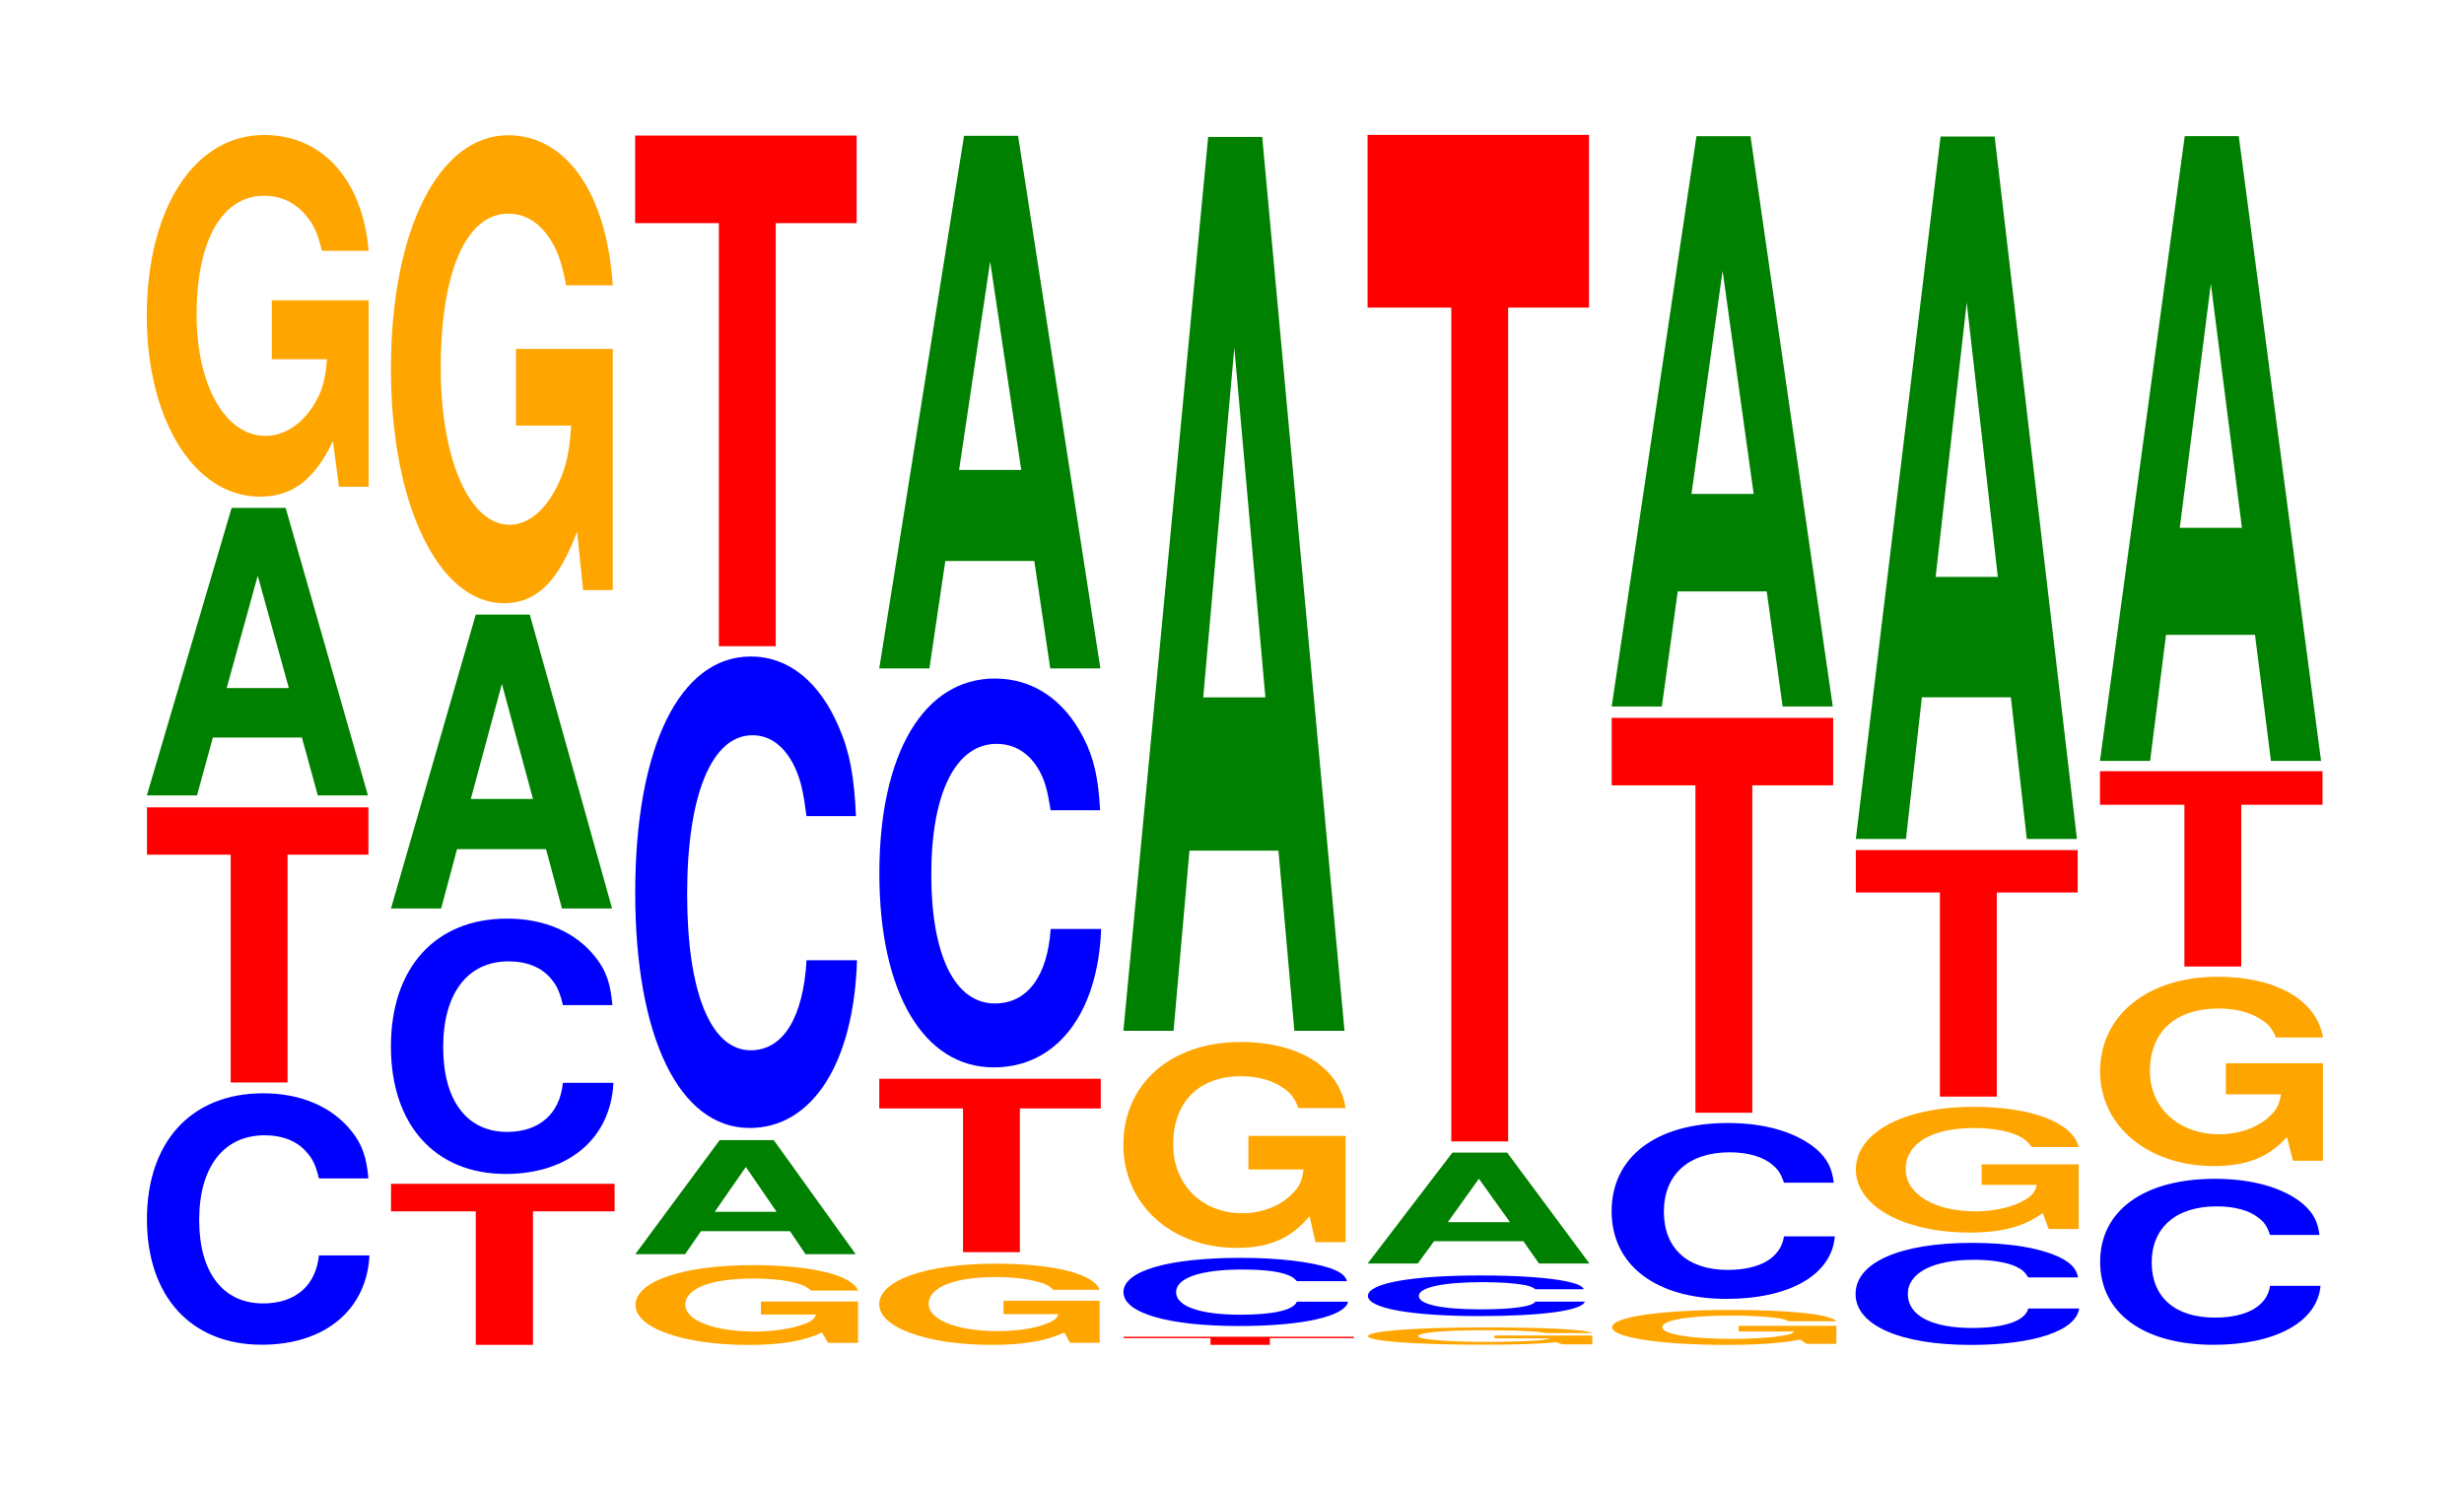 <?xml version="1.0" encoding="UTF-8"?>
<svg xmlns="http://www.w3.org/2000/svg" xmlns:xlink="http://www.w3.org/1999/xlink" width="109pt" height="66pt" viewBox="0 0 109 66" version="1.1">
<defs>
<g>
<symbol overflow="visible" id="glyph0-0">
<path style="stroke:none;" d="M 10.469 -7.031 C 10.391 -7.938 10.203 -8.531 9.719 -9.125 C 8.859 -10.203 7.484 -10.797 5.812 -10.797 C 2.641 -10.797 0.672 -8.656 0.672 -5.219 C 0.672 -1.812 2.625 0.328 5.75 0.328 C 8.531 0.328 10.391 -1.203 10.516 -3.625 L 8.281 -3.625 C 8.141 -2.281 7.234 -1.5 5.812 -1.5 C 4.031 -1.5 2.984 -2.875 2.984 -5.188 C 2.984 -7.531 4.062 -8.938 5.875 -8.938 C 6.688 -8.938 7.344 -8.672 7.766 -8.156 C 8.016 -7.875 8.141 -7.594 8.281 -7.031 Z M 10.469 -7.031 "/>
</symbol>
<symbol overflow="visible" id="glyph1-0">
<path style="stroke:none;" d="M 6.453 -10.078 L 10.031 -10.078 L 10.031 -12.172 L 0.234 -12.172 L 0.234 -10.078 L 3.938 -10.078 L 3.938 0 L 6.453 0 Z M 6.453 -10.078 "/>
</symbol>
<symbol overflow="visible" id="glyph2-0">
<path style="stroke:none;" d="M 7.234 -2.562 L 7.938 0 L 10.156 0 L 6.516 -12.719 L 4.125 -12.719 L 0.375 0 L 2.594 0 L 3.297 -2.562 Z M 6.656 -4.75 L 3.906 -4.75 L 5.281 -9.719 Z M 6.656 -4.75 "/>
</symbol>
<symbol overflow="visible" id="glyph3-0">
<path style="stroke:none;" d="M 10.422 -8.203 L 6.141 -8.203 L 6.141 -5.594 L 8.578 -5.594 C 8.516 -4.734 8.375 -4.203 8.047 -3.656 C 7.516 -2.75 6.719 -2.203 5.859 -2.203 C 4.094 -2.203 2.812 -4.422 2.812 -7.562 C 2.812 -10.844 3.938 -12.828 5.797 -12.828 C 6.562 -12.828 7.203 -12.516 7.688 -11.906 C 8 -11.531 8.156 -11.188 8.359 -10.391 L 10.422 -10.391 C 10.156 -13.531 8.375 -15.516 5.797 -15.516 C 2.719 -15.516 0.609 -12.266 0.609 -7.516 C 0.609 -2.891 2.719 0.484 5.609 0.484 C 7.047 0.484 8.016 -0.25 8.844 -1.969 L 9.109 0.047 L 10.422 0.047 Z M 10.422 -8.203 "/>
</symbol>
<symbol overflow="visible" id="glyph4-0">
<path style="stroke:none;" d="M 6.516 -5.906 L 10.125 -5.906 L 10.125 -7.125 L 0.234 -7.125 L 0.234 -5.906 L 3.984 -5.906 L 3.984 0 L 6.516 0 Z M 6.516 -5.906 "/>
</symbol>
<symbol overflow="visible" id="glyph5-0">
<path style="stroke:none;" d="M 10.469 -7.125 C 10.391 -8.062 10.203 -8.641 9.719 -9.25 C 8.859 -10.344 7.484 -10.953 5.812 -10.953 C 2.641 -10.953 0.672 -8.781 0.672 -5.297 C 0.672 -1.828 2.625 0.344 5.75 0.344 C 8.531 0.344 10.391 -1.219 10.516 -3.688 L 8.281 -3.688 C 8.141 -2.312 7.234 -1.516 5.812 -1.516 C 4.031 -1.516 2.984 -2.906 2.984 -5.266 C 2.984 -7.641 4.062 -9.062 5.875 -9.062 C 6.688 -9.062 7.344 -8.797 7.766 -8.281 C 8.016 -7.984 8.141 -7.703 8.281 -7.125 Z M 10.469 -7.125 "/>
</symbol>
<symbol overflow="visible" id="glyph6-0">
<path style="stroke:none;" d="M 7.234 -2.625 L 7.938 0 L 10.156 0 L 6.516 -13 L 4.125 -13 L 0.375 0 L 2.594 0 L 3.297 -2.625 Z M 6.656 -4.844 L 3.906 -4.844 L 5.281 -9.938 Z M 6.656 -4.844 "/>
</symbol>
<symbol overflow="visible" id="glyph7-0">
<path style="stroke:none;" d="M 10.422 -10.625 L 6.141 -10.625 L 6.141 -7.234 L 8.578 -7.234 C 8.516 -6.125 8.375 -5.453 8.047 -4.734 C 7.516 -3.547 6.719 -2.844 5.859 -2.844 C 4.094 -2.844 2.812 -5.719 2.812 -9.781 C 2.812 -14.031 3.938 -16.609 5.797 -16.609 C 6.562 -16.609 7.203 -16.203 7.688 -15.422 C 8 -14.922 8.156 -14.469 8.359 -13.438 L 10.422 -13.438 C 10.156 -17.5 8.375 -20.078 5.797 -20.078 C 2.719 -20.078 0.609 -15.875 0.609 -9.734 C 0.609 -3.734 2.719 0.625 5.609 0.625 C 7.047 0.625 8.016 -0.328 8.844 -2.547 L 9.109 0.047 L 10.422 0.047 Z M 10.422 -10.625 "/>
</symbol>
<symbol overflow="visible" id="glyph8-0">
<path style="stroke:none;" d="M 10.469 -1.812 L 6.172 -1.812 L 6.172 -1.234 L 8.609 -1.234 C 8.547 -1.047 8.406 -0.922 8.078 -0.812 C 7.547 -0.609 6.734 -0.484 5.891 -0.484 C 4.109 -0.484 2.828 -0.969 2.828 -1.672 C 2.828 -2.391 3.953 -2.828 5.828 -2.828 C 6.594 -2.828 7.234 -2.766 7.734 -2.625 C 8.031 -2.547 8.203 -2.469 8.391 -2.297 L 10.469 -2.297 C 10.203 -2.984 8.406 -3.422 5.812 -3.422 C 2.719 -3.422 0.625 -2.703 0.625 -1.656 C 0.625 -0.641 2.734 0.109 5.641 0.109 C 7.078 0.109 8.047 -0.062 8.875 -0.438 L 9.141 0.016 L 10.469 0.016 Z M 10.469 -1.812 "/>
</symbol>
<symbol overflow="visible" id="glyph9-0">
<path style="stroke:none;" d="M 7.219 -1.016 L 7.906 0 L 10.125 0 L 6.5 -5.047 L 4.109 -5.047 L 0.375 0 L 2.578 0 L 3.281 -1.016 Z M 6.625 -1.875 L 3.891 -1.875 L 5.266 -3.859 Z M 6.625 -1.875 "/>
</symbol>
<symbol overflow="visible" id="glyph10-0">
<path style="stroke:none;" d="M 10.438 -13.172 C 10.359 -14.891 10.172 -15.984 9.688 -17.094 C 8.828 -19.125 7.453 -20.234 5.781 -20.234 C 2.641 -20.234 0.672 -16.219 0.672 -9.781 C 0.672 -3.391 2.625 0.625 5.734 0.625 C 8.5 0.625 10.344 -2.234 10.484 -6.797 L 8.25 -6.797 C 8.109 -4.266 7.219 -2.812 5.781 -2.812 C 4.016 -2.812 2.969 -5.375 2.969 -9.719 C 2.969 -14.125 4.062 -16.75 5.859 -16.75 C 6.656 -16.75 7.312 -16.25 7.75 -15.297 C 8 -14.75 8.109 -14.234 8.25 -13.172 Z M 10.438 -13.172 "/>
</symbol>
<symbol overflow="visible" id="glyph11-0">
<path style="stroke:none;" d="M 6.453 -18.719 L 10.031 -18.719 L 10.031 -22.594 L 0.234 -22.594 L 0.234 -18.719 L 3.938 -18.719 L 3.938 0 L 6.453 0 Z M 6.453 -18.719 "/>
</symbol>
<symbol overflow="visible" id="glyph12-0">
<path style="stroke:none;" d="M 10.359 -1.844 L 6.109 -1.844 L 6.109 -1.25 L 8.531 -1.25 C 8.469 -1.062 8.328 -0.938 8 -0.828 C 7.484 -0.609 6.672 -0.5 5.828 -0.5 C 4.062 -0.5 2.797 -1 2.797 -1.703 C 2.797 -2.438 3.922 -2.891 5.766 -2.891 C 6.531 -2.891 7.172 -2.812 7.656 -2.672 C 7.953 -2.594 8.125 -2.516 8.312 -2.328 L 10.359 -2.328 C 10.109 -3.031 8.328 -3.484 5.766 -3.484 C 2.703 -3.484 0.609 -2.75 0.609 -1.688 C 0.609 -0.656 2.719 0.109 5.578 0.109 C 7.016 0.109 7.969 -0.062 8.797 -0.438 L 9.047 0.016 L 10.359 0.016 Z M 10.359 -1.844 "/>
</symbol>
<symbol overflow="visible" id="glyph13-0">
<path style="stroke:none;" d="M 6.453 -6.359 L 10.031 -6.359 L 10.031 -7.672 L 0.234 -7.672 L 0.234 -6.359 L 3.938 -6.359 L 3.938 0 L 6.453 0 Z M 6.453 -6.359 "/>
</symbol>
<symbol overflow="visible" id="glyph14-0">
<path style="stroke:none;" d="M 10.438 -10.859 C 10.359 -12.266 10.172 -13.172 9.688 -14.094 C 8.828 -15.766 7.453 -16.688 5.781 -16.688 C 2.641 -16.688 0.672 -13.375 0.672 -8.062 C 0.672 -2.797 2.625 0.516 5.734 0.516 C 8.5 0.516 10.344 -1.844 10.484 -5.609 L 8.25 -5.609 C 8.109 -3.516 7.219 -2.312 5.781 -2.312 C 4.016 -2.312 2.969 -4.438 2.969 -8.016 C 2.969 -11.641 4.062 -13.797 5.859 -13.797 C 6.656 -13.797 7.312 -13.391 7.75 -12.609 C 8 -12.156 8.109 -11.734 8.25 -10.859 Z M 10.438 -10.859 "/>
</symbol>
<symbol overflow="visible" id="glyph15-0">
<path style="stroke:none;" d="M 7.234 -4.75 L 7.938 0 L 10.156 0 L 6.516 -23.562 L 4.125 -23.562 L 0.375 0 L 2.594 0 L 3.297 -4.75 Z M 6.656 -8.781 L 3.906 -8.781 L 5.281 -18 Z M 6.656 -8.781 "/>
</symbol>
<symbol overflow="visible" id="glyph16-0">
<path style="stroke:none;" d="M 6.719 -0.297 L 10.438 -0.297 L 10.438 -0.359 L 0.25 -0.359 L 0.25 -0.297 L 4.094 -0.297 L 4.094 0 L 6.719 0 Z M 6.719 -0.297 "/>
</symbol>
<symbol overflow="visible" id="glyph17-0">
<path style="stroke:none;" d="M 10.578 -1.891 C 10.5 -2.141 10.297 -2.297 9.828 -2.469 C 8.953 -2.75 7.562 -2.922 5.859 -2.922 C 2.672 -2.922 0.688 -2.344 0.688 -1.406 C 0.688 -0.484 2.656 0.094 5.797 0.094 C 8.609 0.094 10.484 -0.328 10.625 -0.984 L 8.359 -0.984 C 8.219 -0.609 7.312 -0.406 5.859 -0.406 C 4.062 -0.406 3.016 -0.781 3.016 -1.406 C 3.016 -2.031 4.109 -2.406 5.938 -2.406 C 6.75 -2.406 7.422 -2.344 7.844 -2.203 C 8.094 -2.125 8.219 -2.047 8.359 -1.891 Z M 10.578 -1.891 "/>
</symbol>
<symbol overflow="visible" id="glyph18-0">
<path style="stroke:none;" d="M 10.438 -4.672 L 6.141 -4.672 L 6.141 -3.188 L 8.578 -3.188 C 8.531 -2.688 8.375 -2.391 8.062 -2.094 C 7.531 -1.562 6.719 -1.25 5.875 -1.25 C 4.094 -1.25 2.812 -2.516 2.812 -4.297 C 2.812 -6.172 3.953 -7.312 5.812 -7.312 C 6.578 -7.312 7.219 -7.125 7.703 -6.781 C 8.016 -6.562 8.172 -6.359 8.359 -5.906 L 10.438 -5.906 C 10.172 -7.703 8.375 -8.828 5.797 -8.828 C 2.719 -8.828 0.609 -6.984 0.609 -4.281 C 0.609 -1.641 2.734 0.281 5.625 0.281 C 7.062 0.281 8.031 -0.141 8.844 -1.125 L 9.109 0.031 L 10.438 0.031 Z M 10.438 -4.672 "/>
</symbol>
<symbol overflow="visible" id="glyph19-0">
<path style="stroke:none;" d="M 7.234 -7.969 L 7.938 0 L 10.156 0 L 6.516 -39.547 L 4.125 -39.547 L 0.375 0 L 2.594 0 L 3.297 -7.969 Z M 6.656 -14.75 L 3.906 -14.75 L 5.281 -30.219 Z M 6.656 -14.75 "/>
</symbol>
<symbol overflow="visible" id="glyph20-0">
<path style="stroke:none;" d="M 10.547 -0.391 L 6.219 -0.391 L 6.219 -0.266 L 8.688 -0.266 C 8.625 -0.234 8.469 -0.203 8.156 -0.172 C 7.609 -0.141 6.797 -0.109 5.938 -0.109 C 4.141 -0.109 2.844 -0.219 2.844 -0.359 C 2.844 -0.531 4 -0.625 5.875 -0.625 C 6.656 -0.625 7.297 -0.609 7.797 -0.578 C 8.109 -0.562 8.266 -0.547 8.453 -0.5 L 10.547 -0.5 C 10.281 -0.656 8.469 -0.75 5.859 -0.75 C 2.75 -0.75 0.625 -0.594 0.625 -0.359 C 0.625 -0.141 2.766 0.016 5.688 0.016 C 7.141 0.016 8.125 -0.016 8.953 -0.094 L 9.219 0 L 10.547 0 Z M 10.547 -0.391 "/>
</symbol>
<symbol overflow="visible" id="glyph21-0">
<path style="stroke:none;" d="M 10.203 -1.141 C 10.141 -1.281 9.938 -1.375 9.469 -1.484 C 8.641 -1.656 7.297 -1.75 5.656 -1.75 C 2.578 -1.75 0.656 -1.406 0.656 -0.844 C 0.656 -0.297 2.562 0.047 5.594 0.047 C 8.312 0.047 10.125 -0.188 10.25 -0.594 L 8.062 -0.594 C 7.938 -0.375 7.047 -0.25 5.656 -0.25 C 3.922 -0.25 2.906 -0.469 2.906 -0.844 C 2.906 -1.219 3.969 -1.453 5.734 -1.453 C 6.516 -1.453 7.156 -1.406 7.578 -1.328 C 7.812 -1.281 7.938 -1.234 8.062 -1.141 Z M 10.203 -1.141 "/>
</symbol>
<symbol overflow="visible" id="glyph22-0">
<path style="stroke:none;" d="M 7.266 -0.984 L 7.953 0 L 10.188 0 L 6.547 -4.906 L 4.125 -4.906 L 0.375 0 L 2.594 0 L 3.312 -0.984 Z M 6.672 -1.828 L 3.922 -1.828 L 5.297 -3.75 Z M 6.672 -1.828 "/>
</symbol>
<symbol overflow="visible" id="glyph23-0">
<path style="stroke:none;" d="M 6.453 -36.891 L 10.031 -36.891 L 10.031 -44.531 L 0.234 -44.531 L 0.234 -36.891 L 3.938 -36.891 L 3.938 0 L 6.453 0 Z M 6.453 -36.891 "/>
</symbol>
<symbol overflow="visible" id="glyph24-0">
<path style="stroke:none;" d="M 10.547 -0.797 L 6.219 -0.797 L 6.219 -0.547 L 8.688 -0.547 C 8.625 -0.453 8.469 -0.406 8.156 -0.359 C 7.609 -0.266 6.797 -0.219 5.938 -0.219 C 4.141 -0.219 2.844 -0.422 2.844 -0.734 C 2.844 -1.047 4 -1.25 5.875 -1.25 C 6.656 -1.25 7.297 -1.219 7.797 -1.156 C 8.109 -1.125 8.266 -1.078 8.453 -1 L 10.547 -1 C 10.281 -1.312 8.469 -1.5 5.859 -1.5 C 2.75 -1.5 0.625 -1.188 0.625 -0.734 C 0.625 -0.281 2.766 0.047 5.688 0.047 C 7.141 0.047 8.125 -0.031 8.953 -0.188 L 9.219 0 L 10.547 0 Z M 10.547 -0.797 "/>
</symbol>
<symbol overflow="visible" id="glyph25-0">
<path style="stroke:none;" d="M 10.5 -4.906 C 10.422 -5.547 10.219 -5.953 9.75 -6.375 C 8.875 -7.125 7.5 -7.547 5.812 -7.547 C 2.641 -7.547 0.672 -6.047 0.672 -3.641 C 0.672 -1.266 2.625 0.234 5.75 0.234 C 8.547 0.234 10.406 -0.828 10.547 -2.531 L 8.297 -2.531 C 8.156 -1.594 7.25 -1.047 5.812 -1.047 C 4.031 -1.047 2.984 -2 2.984 -3.625 C 2.984 -5.266 4.078 -6.25 5.891 -6.25 C 6.688 -6.25 7.359 -6.062 7.781 -5.703 C 8.031 -5.5 8.156 -5.312 8.297 -4.906 Z M 10.5 -4.906 "/>
</symbol>
<symbol overflow="visible" id="glyph26-0">
<path style="stroke:none;" d="M 6.453 -14.484 L 10.031 -14.484 L 10.031 -17.469 L 0.234 -17.469 L 0.234 -14.484 L 3.938 -14.484 L 3.938 0 L 6.453 0 Z M 6.453 -14.484 "/>
</symbol>
<symbol overflow="visible" id="glyph27-0">
<path style="stroke:none;" d="M 7.234 -5.094 L 7.938 0 L 10.156 0 L 6.516 -25.234 L 4.125 -25.234 L 0.375 0 L 2.594 0 L 3.297 -5.094 Z M 6.656 -9.406 L 3.906 -9.406 L 5.281 -19.281 Z M 6.656 -9.406 "/>
</symbol>
<symbol overflow="visible" id="glyph28-0">
<path style="stroke:none;" d="M 10.516 -2.844 C 10.438 -3.219 10.234 -3.453 9.766 -3.703 C 8.891 -4.141 7.516 -4.375 5.828 -4.375 C 2.656 -4.375 0.672 -3.516 0.672 -2.109 C 0.672 -0.734 2.641 0.141 5.766 0.141 C 8.562 0.141 10.422 -0.484 10.562 -1.469 L 8.312 -1.469 C 8.172 -0.922 7.266 -0.609 5.828 -0.609 C 4.047 -0.609 2.984 -1.156 2.984 -2.109 C 2.984 -3.047 4.094 -3.625 5.906 -3.625 C 6.703 -3.625 7.375 -3.516 7.797 -3.312 C 8.047 -3.188 8.172 -3.078 8.312 -2.844 Z M 10.516 -2.844 "/>
</symbol>
<symbol overflow="visible" id="glyph29-0">
<path style="stroke:none;" d="M 10.484 -2.844 L 6.188 -2.844 L 6.188 -1.938 L 8.625 -1.938 C 8.562 -1.641 8.422 -1.453 8.094 -1.266 C 7.562 -0.953 6.75 -0.766 5.906 -0.766 C 4.109 -0.766 2.828 -1.531 2.828 -2.625 C 2.828 -3.766 3.969 -4.453 5.844 -4.453 C 6.609 -4.453 7.25 -4.344 7.75 -4.141 C 8.047 -4 8.219 -3.875 8.406 -3.609 L 10.484 -3.609 C 10.219 -4.688 8.422 -5.391 5.828 -5.391 C 2.734 -5.391 0.625 -4.25 0.625 -2.609 C 0.625 -1 2.75 0.172 5.656 0.172 C 7.094 0.172 8.062 -0.094 8.891 -0.688 L 9.156 0.016 L 10.484 0.016 Z M 10.484 -2.844 "/>
</symbol>
<symbol overflow="visible" id="glyph30-0">
<path style="stroke:none;" d="M 6.469 -9.031 L 10.047 -9.031 L 10.047 -10.906 L 0.234 -10.906 L 0.234 -9.031 L 3.953 -9.031 L 3.953 0 L 6.469 0 Z M 6.469 -9.031 "/>
</symbol>
<symbol overflow="visible" id="glyph31-0">
<path style="stroke:none;" d="M 7.234 -6.266 L 7.938 0 L 10.156 0 L 6.516 -31.078 L 4.125 -31.078 L 0.375 0 L 2.594 0 L 3.297 -6.266 Z M 6.656 -11.594 L 3.906 -11.594 L 5.281 -23.734 Z M 6.656 -11.594 "/>
</symbol>
<symbol overflow="visible" id="glyph32-0">
<path style="stroke:none;" d="M 10.375 -4.641 C 10.297 -5.25 10.094 -5.625 9.625 -6.031 C 8.766 -6.734 7.406 -7.125 5.75 -7.125 C 2.609 -7.125 0.672 -5.719 0.672 -3.453 C 0.672 -1.188 2.594 0.219 5.688 0.219 C 8.438 0.219 10.281 -0.797 10.422 -2.391 L 8.188 -2.391 C 8.062 -1.5 7.156 -0.984 5.75 -0.984 C 3.984 -0.984 2.953 -1.891 2.953 -3.422 C 2.953 -4.969 4.031 -5.906 5.828 -5.906 C 6.609 -5.906 7.266 -5.734 7.688 -5.391 C 7.938 -5.203 8.062 -5.016 8.188 -4.641 Z M 10.375 -4.641 "/>
</symbol>
<symbol overflow="visible" id="glyph33-0">
<path style="stroke:none;" d="M 10.484 -4.297 L 6.188 -4.297 L 6.188 -2.922 L 8.625 -2.922 C 8.562 -2.484 8.422 -2.203 8.094 -1.922 C 7.562 -1.438 6.75 -1.156 5.906 -1.156 C 4.109 -1.156 2.828 -2.312 2.828 -3.953 C 2.828 -5.688 3.969 -6.719 5.844 -6.719 C 6.609 -6.719 7.25 -6.562 7.75 -6.234 C 8.047 -6.047 8.219 -5.859 8.406 -5.438 L 10.484 -5.438 C 10.219 -7.078 8.422 -8.125 5.828 -8.125 C 2.734 -8.125 0.625 -6.422 0.625 -3.938 C 0.625 -1.516 2.75 0.25 5.656 0.25 C 7.094 0.25 8.062 -0.125 8.891 -1.031 L 9.156 0.016 L 10.484 0.016 Z M 10.484 -4.297 "/>
</symbol>
<symbol overflow="visible" id="glyph34-0">
<path style="stroke:none;" d="M 6.484 -7.156 L 10.078 -7.156 L 10.078 -8.641 L 0.234 -8.641 L 0.234 -7.156 L 3.969 -7.156 L 3.969 0 L 6.484 0 Z M 6.484 -7.156 "/>
</symbol>
<symbol overflow="visible" id="glyph35-0">
<path style="stroke:none;" d="M 7.234 -5.578 L 7.938 0 L 10.156 0 L 6.516 -27.641 L 4.125 -27.641 L 0.375 0 L 2.594 0 L 3.297 -5.578 Z M 6.656 -10.312 L 3.906 -10.312 L 5.281 -21.109 Z M 6.656 -10.312 "/>
</symbol>
</g>
</defs>
<g id="surface1">
<g style="fill:rgb(0%,0%,100%);fill-opacity:1;">
  <use xlink:href="#glyph0-0" x="5.828" y="59.167"/>
</g>
<g style="fill:rgb(100%,0%,0%);fill-opacity:1;">
  <use xlink:href="#glyph1-0" x="6.267" y="47.892"/>
</g>
<g style="fill:rgb(0%,50.194%,0%);fill-opacity:1;">
  <use xlink:href="#glyph2-0" x="6.121" y="35.191"/>
</g>
<g style="fill:rgb(100%,64.647%,0%);fill-opacity:1;">
  <use xlink:href="#glyph3-0" x="5.885" y="21.488"/>
</g>
<g style="fill:rgb(100%,0%,0%);fill-opacity:1;">
  <use xlink:href="#glyph4-0" x="17.063" y="59.5"/>
</g>
<g style="fill:rgb(0%,0%,100%);fill-opacity:1;">
  <use xlink:href="#glyph5-0" x="16.621" y="51.595"/>
</g>
<g style="fill:rgb(0%,50.194%,0%);fill-opacity:1;">
  <use xlink:href="#glyph6-0" x="16.921" y="40.193"/>
</g>
<g style="fill:rgb(100%,64.647%,0%);fill-opacity:1;">
  <use xlink:href="#glyph7-0" x="16.685" y="26.062"/>
</g>
<g style="fill:rgb(100%,64.647%,0%);fill-opacity:1;">
  <use xlink:href="#glyph8-0" x="27.488" y="59.395"/>
</g>
<g style="fill:rgb(0%,50.194%,0%);fill-opacity:1;">
  <use xlink:href="#glyph9-0" x="27.728" y="55.488"/>
</g>
<g style="fill:rgb(0%,0%,100%);fill-opacity:1;">
  <use xlink:href="#glyph10-0" x="27.428" y="49.28"/>
</g>
<g style="fill:rgb(100%,0%,0%);fill-opacity:1;">
  <use xlink:href="#glyph11-0" x="27.863" y="28.591"/>
</g>
<g style="fill:rgb(100%,64.647%,0%);fill-opacity:1;">
  <use xlink:href="#glyph12-0" x="38.285" y="59.392"/>
</g>
<g style="fill:rgb(100%,0%,0%);fill-opacity:1;">
  <use xlink:href="#glyph13-0" x="38.663" y="55.4"/>
</g>
<g style="fill:rgb(0%,0%,100%);fill-opacity:1;">
  <use xlink:href="#glyph14-0" x="38.228" y="46.708"/>
</g>
<g style="fill:rgb(0%,50.194%,0%);fill-opacity:1;">
  <use xlink:href="#glyph15-0" x="38.521" y="29.571"/>
</g>
<g style="fill:rgb(100%,0%,0%);fill-opacity:1;">
  <use xlink:href="#glyph16-0" x="49.456" y="59.5"/>
</g>
<g style="fill:rgb(0%,0%,100%);fill-opacity:1;">
  <use xlink:href="#glyph17-0" x="49.01" y="58.573"/>
</g>
<g style="fill:rgb(100%,64.647%,0%);fill-opacity:1;">
  <use xlink:href="#glyph18-0" x="49.085" y="54.929"/>
</g>
<g style="fill:rgb(0%,50.194%,0%);fill-opacity:1;">
  <use xlink:href="#glyph19-0" x="49.321" y="45.605"/>
</g>
<g style="fill:rgb(100%,64.647%,0%);fill-opacity:1;">
  <use xlink:href="#glyph20-0" x="59.892" y="59.478"/>
</g>
<g style="fill:rgb(0%,0%,100%);fill-opacity:1;">
  <use xlink:href="#glyph21-0" x="59.858" y="58.18"/>
</g>
<g style="fill:rgb(0%,50.194%,0%);fill-opacity:1;">
  <use xlink:href="#glyph22-0" x="60.125" y="55.901"/>
</g>
<g style="fill:rgb(100%,0%,0%);fill-opacity:1;">
  <use xlink:href="#glyph23-0" x="60.263" y="50.499"/>
</g>
<g style="fill:rgb(100%,64.647%,0%);fill-opacity:1;">
  <use xlink:href="#glyph24-0" x="70.688" y="59.455"/>
</g>
<g style="fill:rgb(0%,0%,100%);fill-opacity:1;">
  <use xlink:href="#glyph25-0" x="70.621" y="57.232"/>
</g>
<g style="fill:rgb(100%,0%,0%);fill-opacity:1;">
  <use xlink:href="#glyph26-0" x="71.063" y="49.23"/>
</g>
<g style="fill:rgb(0%,50.194%,0%);fill-opacity:1;">
  <use xlink:href="#glyph27-0" x="70.921" y="31.259"/>
</g>
<g style="fill:rgb(0%,0%,100%);fill-opacity:1;">
  <use xlink:href="#glyph28-0" x="81.413" y="59.362"/>
</g>
<g style="fill:rgb(100%,64.647%,0%);fill-opacity:1;">
  <use xlink:href="#glyph29-0" x="81.473" y="54.36"/>
</g>
<g style="fill:rgb(100%,0%,0%);fill-opacity:1;">
  <use xlink:href="#glyph30-0" x="81.863" y="48.517"/>
</g>
<g style="fill:rgb(0%,50.194%,0%);fill-opacity:1;">
  <use xlink:href="#glyph31-0" x="81.721" y="37.117"/>
</g>
<g style="fill:rgb(0%,0%,100%);fill-opacity:1;">
  <use xlink:href="#glyph32-0" x="92.232" y="59.279"/>
</g>
<g style="fill:rgb(100%,64.647%,0%);fill-opacity:1;">
  <use xlink:href="#glyph33-0" x="92.277" y="51.339"/>
</g>
<g style="fill:rgb(100%,0%,0%);fill-opacity:1;">
  <use xlink:href="#glyph34-0" x="92.663" y="42.761"/>
</g>
<g style="fill:rgb(0%,50.194%,0%);fill-opacity:1;">
  <use xlink:href="#glyph35-0" x="92.521" y="33.664"/>
</g>
</g>
</svg>
